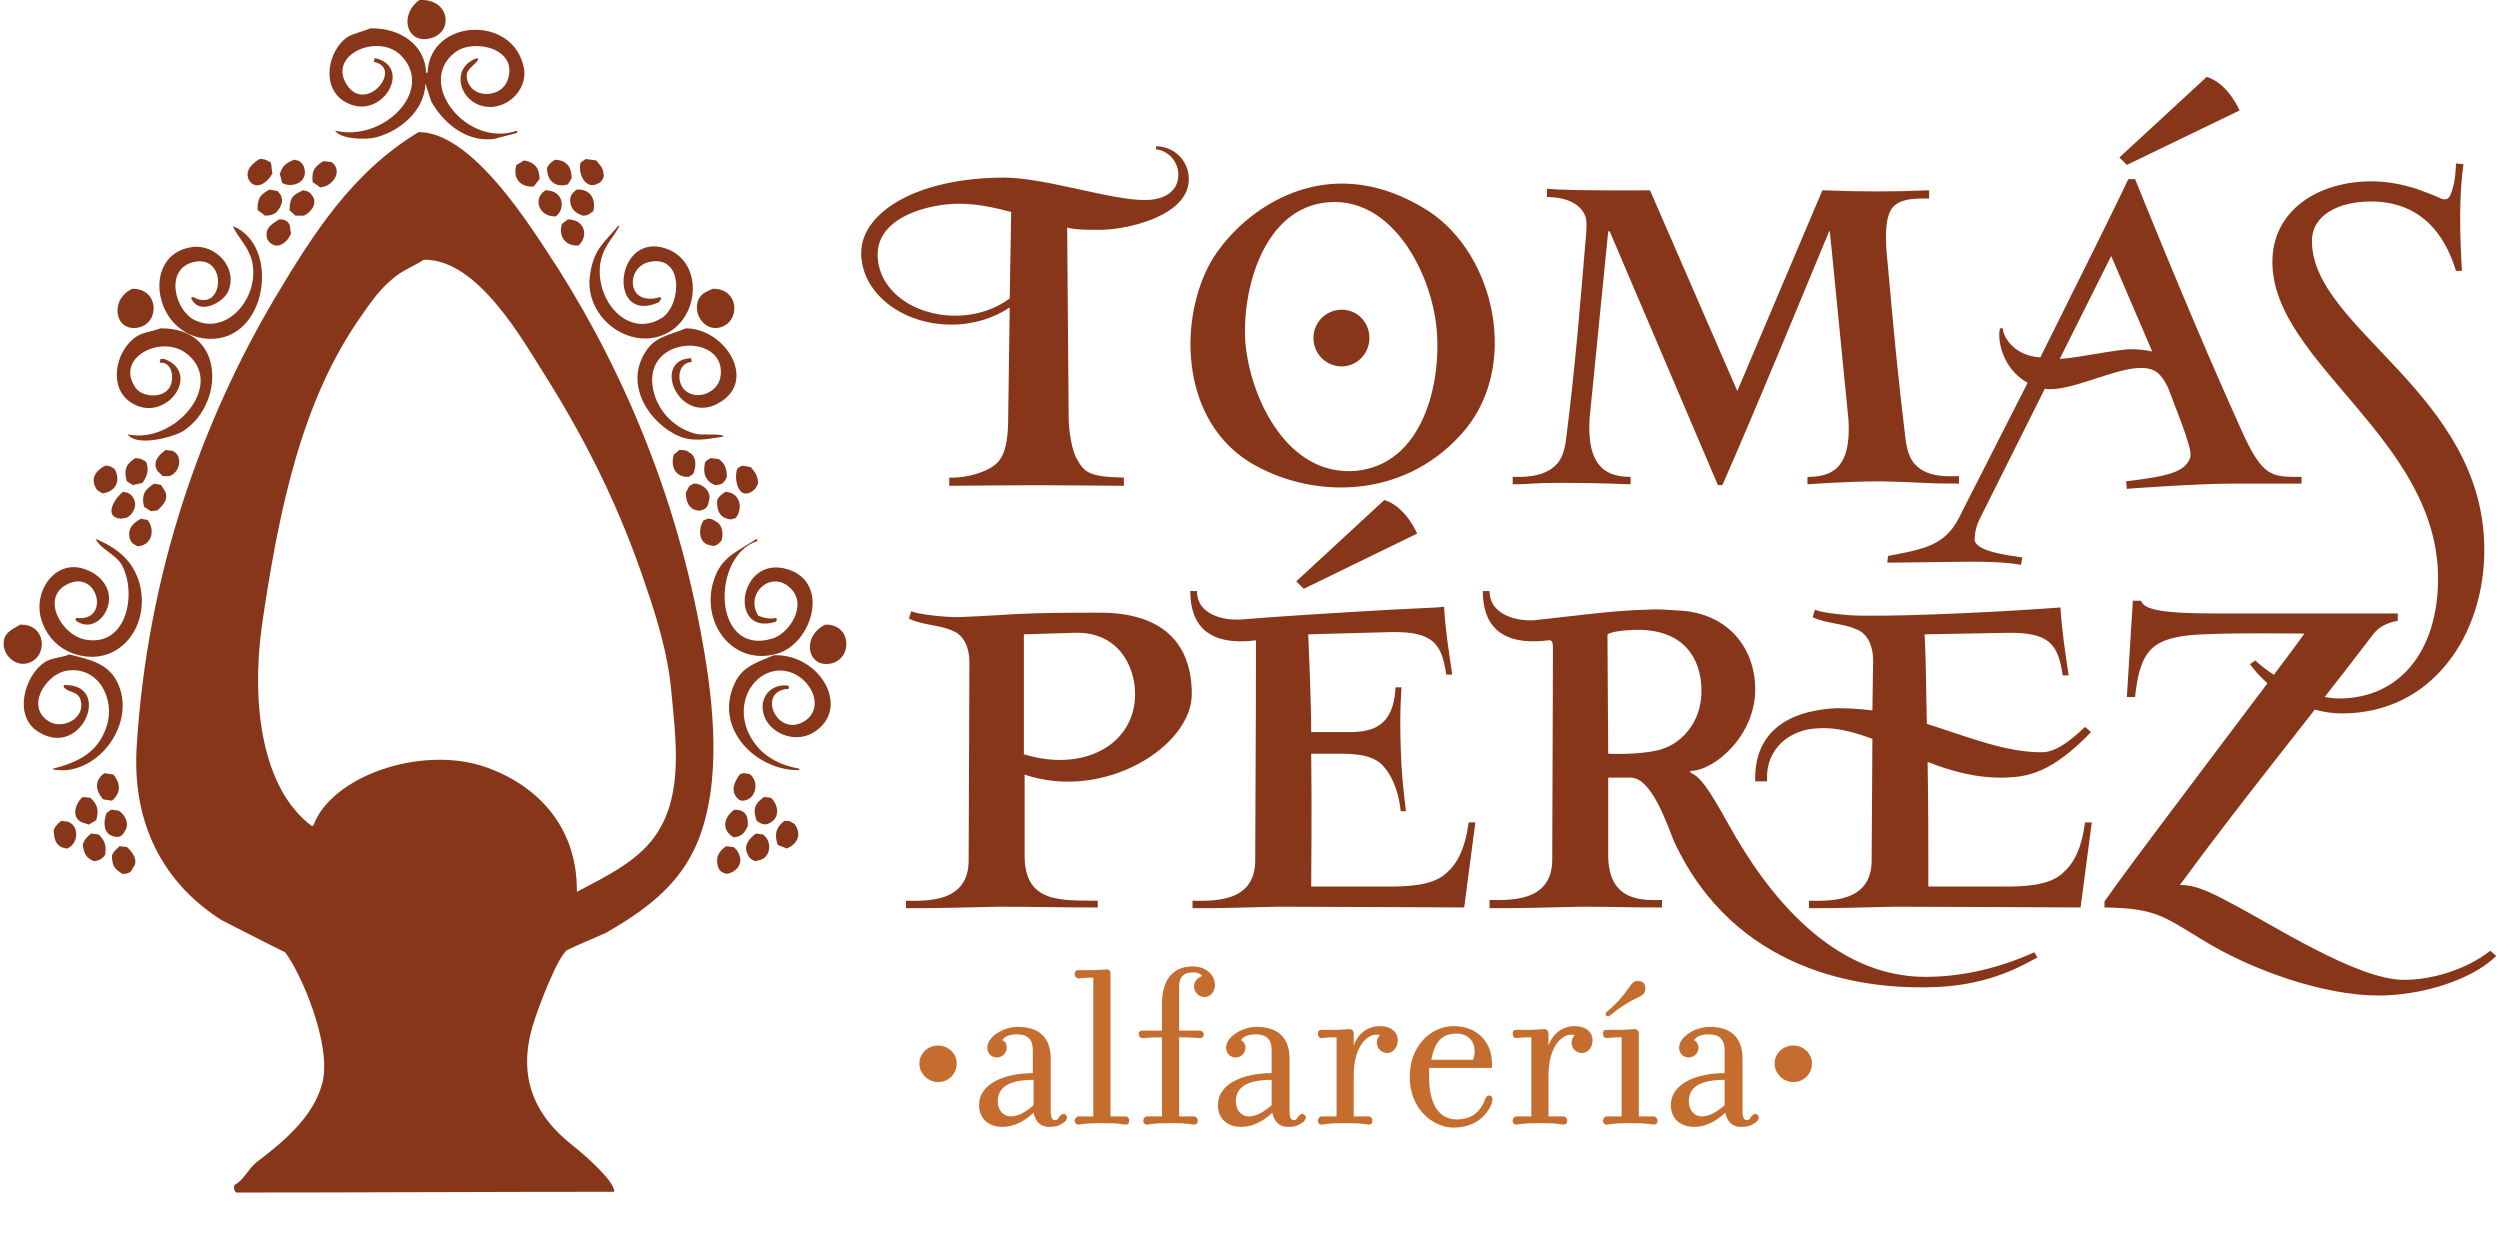<?xml version="1.0" encoding="utf-8"?>
<!-- Generator: Adobe Illustrator 22.1.0, SVG Export Plug-In . SVG Version: 6.00 Build 0)  -->
<svg version="1.1" id="Capa_1" xmlns="http://www.w3.org/2000/svg" xmlns:xlink="http://www.w3.org/1999/xlink" x="0px" y="0px"
	 viewBox="0 0 335 168" style="enable-background:new 0 0 335 168;" xml:space="preserve">
<style type="text/css">
	.st0{fill:#C56D2E;}
	.st1{fill:#873619;}
</style>
<g>
	<g>
		<g>
			<g>
				<path class="st0" d="M128.2,142.5c0,1.4-1.1,2.5-2.5,2.5c-1.3,0-2.5-1.1-2.5-2.5c0-1.3,1.1-2.4,2.5-2.4
					C127.1,140.1,128.2,141.2,128.2,142.5z"/>
				<path class="st0" d="M134.9,140.4c0,0.7-0.6,1.3-1.3,1.3c-0.8,0-1.3-0.6-1.3-1.3c0-1.5,2.2-2.8,4.1-2.8c2.7,0,4.4,1.3,4.4,4.3v7
					c0,0.9,0.2,1.2,0.6,1.2c0.4,0,0.4-0.4,0.8-0.7c0.2-0.2,0.5-0.2,0.7,0.1c0.2,0.2,0,0.6-0.2,0.8c-0.9,0.7-1.5,0.7-2.2,0.7
					c-1.1,0-1.8-0.8-2-1.9c-1.5,1.4-2.9,1.9-4.2,1.9c-1.7,0-3.1-1-3.1-2.9c0-3,3.6-4.3,7.2-4.3v-3.1c0-1.5-0.8-2.1-2.1-2.1
					c-1.2,0-1.8,0.4-2,0.8C134.7,139.5,134.9,139.9,134.9,140.4z M138.5,144.7c-3.5,0-4.8,1.1-4.8,2.9c0,1.2,0.8,2,1.7,2
					c0.7,0,1.6-0.2,3.1-1.5V144.7z"/>
				<path class="st0" d="M150.8,149.6c0.3,0,0.5,0.2,0.5,0.6s-0.2,0.5-0.5,0.5s-0.5-0.2-3.1-0.2h-0.1c-2.6,0-2.8,0.2-3.1,0.2
					c-0.2,0-0.5-0.2-0.5-0.5s0.3-0.6,0.5-0.6c0.3,0,0.5,0,2,0V131c-1.5,0-1.7,0.1-2,0.1c-0.2,0-0.5-0.2-0.5-0.6
					c0-0.4,0.3-0.5,0.5-0.5c0.3,0,0.5,0,2,0c0.5,0,1.5-0.1,1.8-0.1s0.5,0.2,0.5,0.6c0,0.5,0,19.1,0,19.1
					C150.4,149.6,150.5,149.6,150.8,149.6z"/>
				<path class="st0" d="M159.8,129.5c1.9,0,3,1.2,3,2.5c0,0.9-0.6,1.6-1.4,1.6c-0.8,0-1.4-0.7-1.4-1.4c0-0.6,0.4-1.2,1.1-1.4
					c-0.2-0.3-0.6-0.5-1.2-0.5c-1.3,0-1.9,0.6-1.9,2v5.8c1.6,0,2.6,0,2.8,0s0.5,0.2,0.5,0.5c0,0.4-0.3,0.5-0.5,0.5
					c-0.3,0-1.3-0.1-2.8-0.1v10.6c1.5,0,1.7,0,2,0c0.2,0,0.5,0.2,0.5,0.6s-0.3,0.5-0.5,0.5c-0.3,0-0.5-0.2-3.1-0.2h-0.1
					c-2.6,0-2.8,0.2-3.1,0.2s-0.5-0.2-0.5-0.5s0.2-0.6,0.5-0.6s0.5,0,2,0V139c-1.6,0-2.3,0.1-2.6,0.1s-0.5-0.2-0.5-0.5
					c0-0.4,0.2-0.5,0.5-0.5s1,0,2.6,0v-3.5C155.7,130.9,157.5,129.5,159.8,129.5z"/>
				<path class="st0" d="M166.9,140.4c0,0.7-0.6,1.3-1.3,1.3c-0.8,0-1.3-0.6-1.3-1.3c0-1.5,2.2-2.8,4.1-2.8c2.7,0,4.4,1.3,4.4,4.3v7
					c0,0.9,0.2,1.2,0.6,1.2c0.4,0,0.4-0.4,0.8-0.7c0.2-0.2,0.5-0.2,0.7,0.1c0.2,0.2,0,0.6-0.2,0.8c-0.9,0.7-1.5,0.7-2.2,0.7
					c-1.1,0-1.8-0.8-2-1.9c-1.5,1.4-2.9,1.9-4.2,1.9c-1.7,0-3.1-1-3.1-2.9c0-3,3.6-4.3,7.2-4.3v-3.1c0-1.5-0.8-2.1-2.1-2.1
					c-1.2,0-1.8,0.4-2,0.8C166.6,139.5,166.9,139.9,166.9,140.4z M170.4,144.7c-3.5,0-4.8,1.1-4.8,2.9c0,1.2,0.8,2,1.7,2
					c0.7,0,1.6-0.2,3.1-1.5V144.7z"/>
				<path class="st0" d="M184.9,137.5c1.5,0,2.4,0.8,2.4,1.9c0,0.9-0.6,1.7-1.4,1.7c-0.8,0-1.4-0.6-1.4-1.4c0-0.5,0.2-0.7,0.4-1
					c-1.4-0.4-3.5,1.2-3.5,5.4v5.5c1.5,0,1.7,0,2,0c0.2,0,0.5,0.2,0.5,0.6s-0.3,0.5-0.5,0.5c-0.3,0-0.5-0.2-3.1-0.2h-0.1
					c-2.6,0-2.8,0.2-3.1,0.2s-0.5-0.2-0.5-0.5s0.2-0.6,0.5-0.6s0.5,0,2,0V139c-1.6,0-1.7,0.1-2,0.1s-0.5-0.2-0.5-0.6
					c0-0.4,0.2-0.5,0.5-0.5s0.5,0,2,0c0.5,0,1.5-0.1,1.8-0.1c0.2,0,0.5,0.2,0.5,0.6c0,0.1,0,1.6,0,1.6
					C182,138.4,183.4,137.5,184.9,137.5z"/>
				<path class="st0" d="M191.5,144.3c0,3.8,1.4,5.7,3.7,5.7c2,0,3.2-1,3.8-2.7c0.1-0.2,0.2-0.5,0.5-0.5c0.4,0,0.5,0.3,0.5,0.5
					s-0.1,0.4-0.1,0.6c-1.1,2.5-3.3,3.2-5.1,3.2c-2.8,0-5.9-2.5-5.9-6.8c0-4.1,2.8-6.8,5.9-6.8c3.4,0,5.4,2.5,5.1,5.6h-8.4
					C191.5,143.5,191.5,143.9,191.5,144.3z M197.4,142c0.1-0.3,0.2-0.7,0.2-1.1c0-1.6-1.1-2.4-2.4-2.4c-1.5,0-2.9,0.6-3.4,3.5H197.4
					z"/>
				<path class="st0" d="M211,137.5c1.5,0,2.4,0.8,2.4,1.9c0,0.9-0.6,1.7-1.4,1.7c-0.8,0-1.4-0.6-1.4-1.4c0-0.5,0.2-0.7,0.4-1
					c-1.4-0.4-3.5,1.2-3.5,5.4v5.5c1.5,0,1.7,0,2,0c0.2,0,0.5,0.2,0.5,0.6s-0.3,0.5-0.5,0.5c-0.3,0-0.5-0.2-3.1-0.2h-0.1
					c-2.6,0-2.8,0.2-3.1,0.2s-0.5-0.2-0.5-0.5s0.2-0.6,0.5-0.6s0.5,0,2,0V139c-1.6,0-1.7,0.1-2,0.1s-0.5-0.2-0.5-0.6
					c0-0.4,0.2-0.5,0.5-0.5s0.5,0,2,0c0.5,0,1.5-0.1,1.8-0.1c0.2,0,0.5,0.2,0.5,0.6c0,0.1,0,1.6,0,1.6
					C208.1,138.4,209.5,137.5,211,137.5z"/>
				<path class="st0" d="M221.6,149.6c0.2,0,0.5,0.2,0.5,0.6s-0.3,0.5-0.5,0.5c-0.3,0-0.5-0.2-3.1-0.2h-0.1c-2.6,0-2.8,0.2-3.1,0.2
					s-0.5-0.2-0.5-0.5s0.2-0.6,0.5-0.6s0.5,0,2,0V139c-1.6,0-1.7,0.1-2,0.1s-0.5-0.2-0.5-0.6c0-0.4,0.2-0.5,0.5-0.5s0.5,0,2,0
					c0.5,0,1.5-0.1,1.8-0.1c0.2,0,0.5,0.2,0.5,0.6c0,0.5,0,11.1,0,11.1C221.1,149.6,221.3,149.6,221.6,149.6z M220.1,133.3
					c-0.5,0.4-2,0.8-4.4,2.8c-0.3,0.3-0.8-0.2-0.4-0.5c2.4-2,3-3.5,3.5-3.9c0.4-0.4,1.2-0.3,1.5,0.1
					C220.6,132.3,220.5,133,220.1,133.3z"/>
				<path class="st0" d="M227.6,140.4c0,0.7-0.6,1.3-1.3,1.3c-0.8,0-1.3-0.6-1.3-1.3c0-1.5,2.2-2.8,4.1-2.8c2.7,0,4.4,1.3,4.4,4.3v7
					c0,0.9,0.2,1.2,0.6,1.2c0.4,0,0.4-0.4,0.8-0.7c0.2-0.2,0.5-0.2,0.7,0.1c0.2,0.2,0,0.6-0.2,0.8c-0.9,0.7-1.5,0.7-2.2,0.7
					c-1.1,0-1.8-0.8-2-1.9c-1.5,1.4-2.9,1.9-4.2,1.9c-1.7,0-3.1-1-3.1-2.9c0-3,3.6-4.3,7.2-4.3v-3.1c0-1.5-0.8-2.1-2.1-2.1
					c-1.2,0-1.8,0.4-2,0.8C227.3,139.5,227.6,139.9,227.6,140.4z M231.1,144.7c-3.5,0-4.8,1.1-4.8,2.9c0,1.2,0.8,2,1.7,2
					c0.7,0,1.6-0.2,3.1-1.5V144.7z"/>
				<path class="st0" d="M242.8,142.5c0,1.4-1.1,2.5-2.5,2.5c-1.3,0-2.5-1.1-2.5-2.5c0-1.3,1.1-2.4,2.5-2.4S242.8,141.2,242.8,142.5
					z"/>
			</g>
		</g>
		<path class="st1" d="M135.3,41.2c-2.1,1.4-4.8,2.3-7.8,2.3c-6.7,0-12.1-4.3-12.1-9.6c0-5.4,7.4-10.1,19.2-10.1
			c5.4,0,14.5,3.1,18.9,3c2.3,0,4.4-1,4.4-3.4c0-1.7-1.3-3.2-3-3.4v-0.4c2.4,0,4.4,1.9,4.4,4.4c0,5-8.4,6.8-11.9,6.8
			c-1.8,0-3.2,0-4.4-0.3l0.2,25.5c0,1.5,0.4,4.4,1.1,5.5c1,1.8,1.6,2.4,6.3,2.5v1.1c-11.2-0.1-12.3-0.1-23.4,0V64
			c2.4,0.1,6-0.9,6.9-2.6c0.8-1.2,1-3.3,1-5.6L135.3,41.2z M135.5,28.4c-2.3-0.6-4.6-1.1-7-1.1c-4.1,0-10.9,1.8-10.9,6.8
			c0,4.7,4.7,8.2,10.4,8.2c2.9,0,5.4-0.9,7.3-2.3L135.5,28.4z M195.7,58.3c-7.9,8.7-20.1,8.6-28.3,3.6c-10.2-6.4-9.4-21.8-3.8-28.8
			c4.5-5.9,15-12.9,27.7-4.9C200.5,34.1,203.8,49.6,195.7,58.3z M181.6,63.1c9.1-0.8,11.6-11.8,10.9-19.1
			c-0.7-7.4-5.9-17.6-14.5-16.9c-8.7,0.7-11.7,11.8-11.1,19.1C167.7,53.8,172.7,63.8,181.6,63.1z M179.8,41.5c2.1,0,3.7,1.7,3.7,3.8
			s-1.7,3.8-3.7,3.8c-2.1,0-3.8-1.7-3.8-3.8S177.7,41.5,179.8,41.5z M255.3,58.5c0.2,1.8,0.6,3.1,1.5,3.9c1.7,1.7,4.7,1.4,5.7,1.4v1
			c-5.5,0-5-0.2-10.4-0.3c-4.8,0-9.9,0.4-9.9,0.4v-1c3,0,5.9-0.9,5.5-7.6L245.2,31h-0.1c-9.3,22.5-11.8,28.3-14.3,34h-0.6l-14.5-34
			h-0.2L213,56.1c-0.4,6.7,2.5,7.8,5.5,7.8v1c0,0-4.4-0.2-9.2-0.2c-4.2,0-4.1,0.2-6.6,0.2v-1c1,0,3.9,0.2,5.7-1.5
			c0.9-0.8,1.3-2.1,1.5-3.9c1.2-9.6,1.8-17.1,2.6-26.7c0.1-1.1,0.2-2.2-0.1-2.9c-0.8-2-3.3-2.5-5.1-2.5v-1.1
			c3.1,0.3,13.8,0.2,13.8,0.2l11.7,26.9l11.4-26.9c5.1,0.2,9.6,0.2,14.3,0v1.1c-1.9,0-4.5-0.1-5.3,1.9c-0.8,1.9-0.4,5.3-0.2,7.4
			C253.7,43.7,254.3,50.3,255.3,58.5z M286.9,49.3c-3.6,0-9.6,3.3-12.9,2.8l-8.8,17.6c-0.5,1.1-0.6,2-0.6,2.6
			c0.1,1.6,4.4,2.1,6.4,2.4l-0.2,1c-2.9-0.6-8.3-0.4-9.7-0.4l-8.2,0.1l0.1-0.9c3.6-0.7,6.3-1.1,8.2-3.2c0.6-0.6,1.3-1.8,1.8-2.9
			l8.7-17.1c-3.4-1.9-4.1-5.8-3.7-7.3h0.4c-0.1,0.6,1,3.6,5,3.9c4.3-8.6,10.6-21.3,11.8-23.9c0.3,0,0.9,0,0.9,0
			c6.2,15.3,10.4,25.1,14.1,33.3c3,6.8,4.2,6.6,8.2,6.6c0,0.2,0,0.9,0,0.9s0.9,0-9,0c-5.1,0-14.4,0.7-14.4,0.7l-0.1-1
			c5.6-0.7,7.9-1.2,8.6-3.2c0.3-1-1.1-4.4-3-9.4C289.6,50.1,288.8,49.3,286.9,49.3z M282.9,34.3L276,48.1c2.2-0.1,7.7-1.3,9.5-1.3
			c1,0,2,0.1,2.9,0.3L282.9,34.3z M285,22.1l-1-1l11.7-10.8c2.9,0.9,4.4,4.5,4.4,4.5L285,22.1z M302.2,88.5
			c2.8,2.6,7.8,5.1,11.2,5.1c8.2,0,13.3-6.4,13.3-16.1c0-18.7-22.2-28.9-22.2-42.4c0-6.9,6.1-10.8,13.3-10.8c2.1,0,4.1,0.4,6,1
			c1.1,0.4,2.2,0.8,3.3,1.3c0.7,0.3,1.1,0,1.3-0.6c0.7-1.6,0.7-4.1,0.7-4.1l1,0.1c-0.6,4.3-0.5,9.3-0.2,14.3h-0.8
			c-1.5-5-4.8-9.3-11.4-9.3c-4.3,0-7.9,1.8-7.9,5.3c0,11.8,23.1,20.4,23.1,41.4c0,11.3-6.9,21.9-19.1,21.9c-5.3,0-10-3.4-12.3-6.6
			L302.2,88.5z M159.7,93c0,7-11.7,14.4-22.4,10.8v10.7c-0.1,6.7,5.1,6.1,9.8,6.2v0.9c-5.7,0-8.4-0.1-13.3-0.1
			c-5.4,0.1-6.9,0.2-12.4,0.2v-1c2.5,0,8.4,0.4,8.4-5.4l0.1-26.5c0-2.7-1.2-3.9-2.3-4.3c-1.8-0.8-3.9-0.7-5.8-1.6l0.3-1
			c0.8,0.4,4.3,0.8,6.3,0.8c0,0,4.6-0.2,7.4-0.4c3.9-0.2,7.6-0.2,11.3-0.2C156.3,82,159.7,86.7,159.7,93z M137.3,101.1
			c7.9,2.4,14.8-1.3,14.8-8.1c0-3.9-2.4-8.4-8.1-8.2l-6.8,0.2v16.1H137.3z M181.2,82c3.2-0.2,6.9-0.4,11.3-0.6l1-0.1
			c0.2,3.2,0.6,5.7,1.1,9.1h-0.8c-0.6-4.1-1.7-5.8-7.4-5.7L175.3,85c0,0,0.4,8.7,0.4,13.1h5.7c1.7-0.1,3-0.4,4-1.4
			c1.2-1.2,1.5-2.9,1.6-4.6h0.8c-0.2,3.2-0.2,5-0.1,8.2c0.1,3.3,0.3,5.1,0.7,8.4h-0.7c-0.2-1.9-0.8-4.3-2.3-6
			c-1.3-1.6-4.1-1.7-5.6-1.7h-4.1c0.1,6.1,0,17.8,0,17.8h10.2c2.7,0,6.1-0.1,7.9-1.8c1.4-1.2,2.5-3.1,3-6.8h0.9l-1.5,11.4
			c0,0-20.1-0.1-24.9-0.1c-5.4,0.1-6,0.2-11.5,0.2v-1c2.5,0,8.4,0.4,8.4-5.4c0.1-22.1,0.1-25,0.1-27.1c0-0.6,0-1.4,0-2.4
			c-4.7,0.6-8.8-0.6-8.8-6.6h0.9c0,3.3,3.8,4,6.1,3.8C171.4,82.6,176.3,82.3,181.2,82z M174.7,78.9l-1-1L185.5,67
			c2.9,0.9,4.4,4.5,4.4,4.5L174.7,78.9z M215.5,104v10.4c-0.1,6.7,5,6.2,7.2,6.2v1c-5.7,0-5.8-0.1-10.7-0.1
			c-5.4,0.1-6.9,0.2-12.4,0.2v-1.1c2.5,0,8.4,0.4,8.4-5.4l0.1-28.4c0-0.6-0.1-1.1-0.6-1c-4.7,0.6-8.8-0.6-8.8-6.6h0.9
			c0,3.3,3.9,4.1,6.1,3.9c5.6-0.6,10.5-1.3,14.9-1.4c1.4-0.1,2.8,0,4.1,0.1c6.7,0.2,10.5,4.9,10.5,10.6c0,6.2-5.5,10.9-8.7,10.9v0.2
			c1.4,0.7,2.3,1.9,5.2,7.1c5.1,9.2,13.8,20.3,26.3,20.3c5.2,0,10.2-1.3,14.6-3.3l0.4,0.7c-2.4,1.3-7,4-15.1,4
			c-8.3,0.1-25.4-1.9-33.6-19.6c-0.8-1.9-2.9-8.5-5.8-8.5h-3V104z M215.5,101c0,0,4,0.2,6.8-0.5s5.7-3.5,5.7-7.9s-2.4-8.2-8.5-8.2
			c-1.9,0-4.1,0.3-4.1,0.7L215.5,101z M235.2,104.7c-0.2-6.6,4.4-9.5,10.9-9.8c1.6,0,3.3,0.1,4.8,0.3l0.1-6.6c0-2.7-1.2-3.9-2.3-4.3
			c-1.8-0.8-3.9-0.7-5.8-1.6l0.3-1c0.8,0.4,4.3,0.8,6.3,0.8c6.8,0.1,20.1-0.6,26.6-1.1c0.2,3.2,0.6,5.7,1.1,9.1h-0.8
			c-0.6-4.1-1.7-5.8-7.4-5.7L257.9,85c0.2,3.8,0.2,8.1,0.3,12c5.4,1.7,10.7,3.9,15.6,3.8c1.9-0.1,3.9-1.8,5.6-3.4l0.8,0.7
			c-5.2,5.4-8.4,6-11.5,6.1c-3.9,0.1-7.3-0.9-10.4-2.1c0.1,5.7,0.1,10.9,0.1,16.7h10.1c2.7,0,6.1-0.1,7.9-1.8c1.4-1.2,2.5-3.1,3-6.8
			h0.9l-1.5,11.4c0,0-20.1-0.1-24.9-0.1c-5.4,0.1-6,0.2-11.5,0.2v-1c2.5,0,8.4,0.4,8.4-5.4l0.1-16.3c-2.2-0.8-4.8-1.6-7.3-1.4
			c-3.7,0.1-7.1,2.7-6.8,7.1L235.2,104.7z M298.9,121c5.3,2.7,16.9,10.3,23.2,10.3c3.9,0,8.4-1.4,11.6-3.9l0.8,0.7
			c-3.5,3.4-10.3,5.3-15.8,5.3c-7.3,0-17.1-3.4-23.8-7.6c-5.1-3.1-6.2-4.1-12.9-4.2v-0.8l1.5-2.1c4.9-6.8,23.5-31.2,25.3-33.8
			c-2.2,0-13.9-0.2-16.7,0.4c-3.8,0.7-5.4,2.2-6,8.1H285l0.8-12.9h1.1c0.4,1.2,2.8,1.7,9.8,1.7c10.4,0,24.6,0,24.6,0v1
			c0,0-2.1,0.2-3.3,1.8c-7.9,10.4-18.1,22.9-25.9,33.6C294.2,118.5,296.7,119.8,298.9,121z"/>
	</g>
	<g>
		<path class="st1" d="M93.8,84.2c-3.6-19.3-11.3-36.7-20.7-50.8c-3.1-4.7-10.3-15.7-17-15.7C47.3,23,42.1,31.1,36.8,40
			c-9.7,16.4-17.1,36.8-18.5,60.3c-0.6,11.3,4.6,18.7,11.4,23c2.8,1.4,5.6,2.9,8.5,4.3c2.1,2.7,6.3,12.4,5,17.5
			c-1.2,4.7-5.5,8.1-8.9,10.7c-1,0.8-1.7,2.4-2.9,3c-0.1,0.4,0,0.7,0.2,1c16.8,0,33.7-0.1,50.5-0.1c0.1,0,0.1,0,0.2,0
			c0.1-1.5-4.5-5.4-5.8-6.4c-4.5-3.6-7.3-8.6-5.1-15.9c0.6-2.1,3.3-9.2,4.6-10.1c1.7-0.8,3.4-1.5,5.2-2.3
			c5.7-3.3,10.6-6.9,12.8-13.6C96.8,103.1,95.4,92.5,93.8,84.2z M88.2,111.4c-2.3,3.8-6.9,6-10.9,8.1c0.1-9.2-5.9-14.7-12.8-16.9
			c-8.5-2.6-20.1,1.5-22.5,8c-0.1,0-0.1,0.1-0.2,0.1c-6.6-4.9-8.2-16.1-6.7-26.9c2.3-15.8,5.4-30.2,13.2-41.3
			c1.3-1.9,2.7-3.9,4.5-5.3c1.2-1,2.6-1.5,4-2.4C64,34.7,70,45.5,73.1,50.4c5.4,8.6,10,17.7,13.5,28.3c1.4,4,2.9,9.1,3.3,13.4
			C90.6,99.2,91.5,106.1,88.2,111.4z"/>
		<path class="st1" d="M56.2,0c3.9-0.2,4.6,3.9,1.9,5C54.6,6.3,53.3,2.1,56.2,0z M49.6,3.8c4-0.1,7.4,2.2,7.5,6
			c0.1,0,0.1-0.1,0.2-0.1c0.3-7.2,11.5-7.8,12.9-0.6c0.6,3.1-2.7,6.1-5.9,5c-2.9-1-3.8-5.1-0.4-6.3c0.1,0,0.1,0.1,0.2,0.1
			c-0.4,1-2.1,1.3-1.4,3.1c0.9,2.3,4.5,2,5.3-0.2c1.6-4.3-4.5-5.7-7-3.8c-5.4,4.1,1.6,12.9,8.3,10.5c0,0.1,0,0.2,0,0.3
			c-1,0.3-2,0.5-3,0.8c-4.1,0.6-7.2-2.6-8.5-5c-0.3-0.8-0.5-1.6-0.8-2.4c-0.1,3.7-3.5,6.4-6.6,7.2c-1.5,0.4-4.9,0.2-5.5-0.9
			c6.4,1.6,13.5-5.4,8.8-10.1c-3-3-9.9-0.1-7.2,4c2.6,3.9,7.6-2.3,3.6-3.1c0-0.2,0.1-0.3,0.1-0.5h0.1C55.5,9,51,16.7,46,13.5
			c-3-2-2-6.7,0.5-8.5C47.5,4.4,48.5,4.3,49.6,3.8z M34.8,21.3c0.8,0,1,0.2,1.5,0.5c0.1,0.5,0.1,0.9,0.2,1.4c-0.4,1-2.1,2.5-3.1,1
			C32.6,22.8,34.1,21.7,34.8,21.3z M78.5,21.3c0.5,0.1,0.9,0.1,1.4,0.2c0.5,0.7,1,0.9,1,2.2c-0.2,0.4-0.3,0.7-0.8,0.9
			c-1.6,0.9-2.7-1.3-2.3-2.8C78,21.6,78.3,21.5,78.5,21.3z M39.4,21.4c0.7,0.1,1,0.3,1.3,0.9c0.8,2.1-1.6,3-2.9,2.2
			c-0.1-0.4-0.2-0.8-0.3-1.2C37.9,22.1,38.3,21.9,39.4,21.4z M74.4,21.4c1.5,0.1,2.2,0.9,2.2,2.5c-0.2,0.3-0.3,0.5-0.5,0.8
			c-1.6,0.5-2.8-0.4-2.8-2.2C73.6,21.9,73.9,21.7,74.4,21.4z M70.2,21.5c1.3,0.2,2.1,0.9,2.1,2.5c-0.3,0.3-0.5,0.7-0.8,1
			c-1.9,0.1-2.8-1.2-2.3-2.9C69.6,21.9,69.9,21.7,70.2,21.5z M43.3,21.6c0.4,0,0.7,0.1,1.1,0.1c1.6,1.1,0.3,3.3-1.5,3.4
			c-0.3-0.2-0.7-0.5-1-0.7C41.7,22.7,42.3,22.3,43.3,21.6z M36.1,25.4c0.4,0.1,0.7,0.1,1.1,0.2c0.4,0.5,0.6,0.6,0.6,1.5
			c-0.4,1.1-0.8,1.8-2.3,1.8c-0.3-0.3-0.7-0.5-1-0.8C34.5,26.3,35.1,26,36.1,25.4z M77.3,25.4c1.8-0.1,2.6,1.3,2.2,2.9
			c-0.5,0.3-0.6,0.6-1.4,0.6c-0.8-0.3-1.3-0.6-1.6-1.4C76.2,26.4,76.6,25.9,77.3,25.4z M40.6,25.5c0.7,0.1,1,0.3,1.3,0.8
			c0.7,1.1-0.4,2.3-1.2,2.6c-0.4,0-0.7,0-1.1,0c-0.3-0.2-0.5-0.5-0.8-0.7C38.8,26.3,39.4,26.1,40.6,25.5z M73.1,25.5
			c2.3,0,2.8,2.3,1.4,3.5C72.1,29.1,71.4,26.5,73.1,25.5z M37.4,29.4c0.8,0,1.1,0.2,1.4,0.7c0.1,0.4,0.1,0.8,0.2,1.2
			c-0.3,0.6-0.6,1.1-1.2,1.4c-0.3,0.2-0.8,0.3-1.2,0.1S36,32.4,35.8,32C35.4,30.5,36.5,30,37.4,29.4z M76.1,29.4
			c2.3,0,2.8,2.3,1.4,3.5c-1.8,0.1-2.7-1.3-2.2-2.9C75.6,29.8,75.8,29.6,76.1,29.4z M31.2,30.3c6.4,2.5,4.7,15.5-3.3,15.1
			C20.5,45,18.8,34,25.8,33.1c3-0.4,6.1,2.7,4.8,5.9c-0.6,1.5-4,3.4-5,0.9c0.1,0,0.2-0.1,0.3-0.1c4.1,2.3,4.7-5.7,0.1-4.7
			c-4,0.9-2.6,6.5,0.1,7.8c4.3,2.1,8.7-3,7.7-7.8C33.3,33,31.9,31.9,31.2,30.3z M82.8,30.3c0.1,0,0.1,0,0.2,0
			c-0.9,1.7-2.3,2.8-2.6,5.3c-0.5,4.8,3.8,9.8,8.3,7c2.6-1.7,3-8.5-1.7-7.5c-3.2,0.7-3.1,6.1,1.5,4.7c0,0.1,0.1,0.1,0.1,0.2
			c-0.1,0.2-0.2,0.3-0.3,0.5c-6.7,3-6-8.6,0.2-7.4c5.6,1.2,5.5,8.7,1.3,11.3c-5,3.1-11.8-1.8-10.7-7.8
			C79.6,33.3,81.1,32.4,82.8,30.3z M17.7,38.7c3.6-0.1,3.8,4.6,0.8,5.2C15.4,44.5,14.6,40.2,17.7,38.7z M95.5,38.7
			c3.6-0.1,3.8,4.5,0.9,5.2c-2.3,0.5-3.8-2.4-2.6-4.1C94.2,39.2,94.9,39,95.5,38.7z M21.5,44c9-0.1,8.5,10.6,2.8,13.9
			c-1.3,0.7-6,2-7.2,0.3c6.3,1.4,13.3-6.8,7.8-10.9c-3.4-2.5-9.6,0.7-6.7,4.7c0.9,1.2,3.4,1.4,4.4,0.1c0.9-1.2,0.5-3.7-1.2-3.5
			c0-0.2,0.1-0.3,0.1-0.5c0.2,0,0.3,0,0.5,0c5.2,1.9,0.1,8.9-4.5,5.8c-3-2-2-6.7,0.5-8.6C19,44.5,20.2,44.5,21.5,44z M91.9,44
			c5.1,0,9.4,6.6,4.9,9.7c-5.6,3.9-9.7-5.5-4.2-5.7c0,0.2,0.1,0.3,0.1,0.5c-2,0.1-2.1,2.9-0.8,3.9c1.7,1.3,4.2,0.1,4.6-1.7
			c1.3-6.1-10.4-6-9,1.4c0.6,3,2.8,5.2,5.6,6c0.9,0.3,3.6-0.1,3.9,0.4c-1.6,0.2-3.4,0.7-5.3,0.2c-3.8-1.1-8.3-6.5-5.3-11.4
			C87.7,45.1,89.5,45,91.9,44z M22.2,60.3c0.3,0,0.6,0.1,0.9,0.1c0.4,0.2,0.6,0.4,0.8,0.8c0.4,1.2-0.3,2.3-1.2,2.6
			c-0.3,0-0.6,0-0.9,0c-0.2-0.2-0.5-0.5-0.7-0.7C20.3,61.8,21.5,60.8,22.2,60.3z M91,60.3c0.6,0,1,0,1.3,0.3c1.1,0.5,1,1.9,0.6,2.9
			c-0.2,0.1-0.4,0.3-0.6,0.4c-1.8,0.1-2.5-1.4-2-3C90.6,60.7,90.8,60.5,91,60.3z M18.1,61.4c0.8,0,1,0.2,1.5,0.5
			c0.4,1.2,0.1,1.9-0.5,2.8c-0.4,0.1-0.9,0.2-1.3,0.3c-0.3-0.2-0.5-0.3-0.8-0.5C16.5,62.9,17,62.1,18.1,61.4z M95.2,61.4
			c0.4,0,0.7,0.1,1.1,0.1c0.7,0.5,1.1,1.1,1.1,2.4c-0.3,0.7-0.6,1.1-1.6,1.1c-1.2-0.5-1.7-1.5-1.3-3.1C94.7,61.7,95,61.5,95.2,61.4z
			 M14.1,62.4c0.7,0,0.9,0.2,1.3,0.5c0.1,0.2,0.1,0.3,0.2,0.5c0.5,1.5-0.5,2.6-1.9,2.7c-0.4-0.3-0.7-0.3-0.9-0.8
			C12,63.8,13.3,62.8,14.1,62.4z M99.5,62.4c0.4,0.1,0.7,0.1,1.1,0.2c0.5,0.6,0.9,1,1,2.1c-0.2,0.6-0.4,0.9-0.9,1.2
			c-1.8,1.1-2.4-1.8-1.9-3.1C99,62.6,99.2,62.5,99.5,62.4z M20.7,64.8c0.3,0.1,0.6,0.1,0.9,0.2c0.2,0.3,0.3,0.5,0.5,0.8
			c0.6,1.2-0.5,2.1-1,2.6c-0.3,0-0.6,0.1-0.9,0.1c-0.3-0.2-0.6-0.4-0.9-0.6C18.9,66.2,19.5,65.5,20.7,64.8z M93,64.8
			c1.2,0,2.4,1.1,2,2.3c-0.1,0.7-0.3,1-0.8,1.2c-0.3,0.1-0.4,0.2-0.7,0.1c-1.1-0.1-1.6-1.1-1.6-2.4c0.2-0.3,0.3-0.6,0.5-0.9
			C92.6,65,92.8,64.9,93,64.8z M16.5,65.9c0.7,0.1,1.1,0.3,1.4,0.9c0.6,1-0.2,2.3-1,2.6c-0.3,0-0.5,0.1-0.8,0.1
			C13.7,69.2,15.6,66.5,16.5,65.9z M97.2,65.9c2,0.1,2.4,2.2,1.4,3.5c-0.2,0.1-0.4,0.1-0.6,0.2c-1.4-0.1-2-1-1.9-2.6
			C96.4,66.4,96.7,66.3,97.2,65.9z M18.9,69.5c0.3,0.1,0.6,0.1,0.9,0.2c1,1.3,0.6,3.4-1.4,3.5c-0.5-0.3-0.8-0.4-1-1
			C17,70.7,18,70,18.9,69.5z M94.8,69.5c0.5,0,0.7,0.1,1,0.3c0.9,0.4,1.2,1.4,0.9,2.6c-0.3,0.4-0.8,0.9-1.4,0.7
			c-1.7-0.2-1.8-2.2-1-3.4C94.5,69.7,94.6,69.6,94.8,69.5z M12.8,72.2c2.8,1.2,5,2.8,5.9,6c1.5,5.7-2.7,11.2-8.5,9.5
			c-2.3-0.7-4-2.4-4.7-4.8c-1-3.5,1.6-7.6,5.3-6.8c1.7,0.4,3.2,1.5,3.7,3.2c0.7,2.7-2,5.7-4.4,3.8c0-0.1,0.1-0.2,0.1-0.3
			c4.6,0.6,3-6.4-1-4.6c-3.9,1.7-1,6.9,2.2,7.5c5.8,1.1,7-6.6,4.8-10.2C15.3,74.2,13.4,73.5,12.8,72.2z M101.4,72.2
			c0,0.1,0.1,0.2,0.1,0.3c-6.2,1.9-6.1,15.4,1.9,13.1c2.3-0.6,5-4.6,2.4-6.9s-6,0.9-4.2,3.8c0.8,0.3,1.4,0.5,2.4,0.3
			c0,0.1,0.1,0.1,0.1,0.2s-0.1,0.2-0.1,0.3c-6.5,2.1-5.1-9.1,1.6-7c5.7,1.8,3.2,10-1.5,11.3c-5.9,1.7-10.2-4.1-8.5-9.7
			C96.6,74.6,98.7,74,101.4,72.2z M2.7,83.7c3.6-0.1,3.8,4.5,0.9,5.2c-1.7,0.4-3.6-1.4-3-3.4C0.9,84.6,1.9,84.2,2.7,83.7z
			 M110.6,83.7c3.5-0.1,3.7,4.5,0.8,5.2C108.2,89.6,107.3,85.3,110.6,83.7z M9.3,87.7c2.8,0.7,5.4,1.2,6.6,4.1
			c2.3,5.6-3.2,12.4-8.8,11.3V103c3.6-0.9,6.1-2.3,7.2-5.7c1.2-3.7-1.2-8.2-5.5-7.4c-2.8,0.6-5.4,4.9-2.2,6.8
			c1.9,1.1,4.9-0.5,4.2-2.9c-0.4-1.3-1.7-0.9-2.3-1.8c0-0.1,0.1-0.1,0.1-0.2c6.5-0.2,2.4,9.9-3.4,6.3c-3.5-2.1-1.9-7.5,0.7-9.3
			C6.9,88.1,8,88.2,9.3,87.7z M103.7,87.8c6.2-0.2,10.4,7.1,5.4,10.3c-2.7,1.7-6.2,0-6.8-2.5c-0.6-2.4,1.3-4.1,3.4-3.7
			c0,0.1,0,0.3,0,0.4c-4.5,0.2-1.5,6.9,2.3,4.2c3.1-2.3-0.5-7.6-4.6-6.5c-2.9,0.8-4.7,4.4-3.2,8c1.2,2.7,3.5,4.4,6.9,5
			c0,0.1,0,0.1,0,0.2c-5.7,0.1-11.3-5.4-8.8-11.3C99.3,89.4,101.1,88.9,103.7,87.8z M14,103.6c0.4,0.1,0.8,0.1,1.2,0.2
			c1,1.2,1,2.5-0.2,3.5c-0.4-0.1-0.8-0.1-1.2-0.2C12.8,105.9,12.6,104.6,14,103.6z M99.6,103.6c0.3,0,0.5,0.1,0.8,0.1
			c1.4,0.9,1,3.6-1,3.6c-0.1,0-0.2-0.1-0.3-0.1c-1.4-1-0.7-2.5,0.1-3.5C99.3,103.7,99.4,103.7,99.6,103.6z M11.1,106.8
			c0.3,0,0.7,0.1,1,0.1c0.9,0.8,1.2,1.6,0.8,3c-0.3,0.2-0.7,0.4-1,0.6c-0.3-0.1-0.6-0.2-0.9-0.3C9.4,109.5,10.2,107.5,11.1,106.8z
			 M102.4,106.8c0.3,0,0.6,0.1,0.9,0.1c1,0.9,1.3,2.7-0.2,3.4c-0.7,0.4-1.2,0-1.7-0.3C100.8,108.4,101.2,107.6,102.4,106.8z
			 M14.9,108.5c0.3,0,0.6,0.1,0.9,0.1c0.8,0.3,1.7,1.8,0.9,2.8c-0.2,0.5-0.7,0.9-1.3,0.7c-1.6-0.2-1.6-2-1.1-3.2
			C14.5,108.8,14.7,108.6,14.9,108.5z M98.4,108.5c1.4,0,1.9,0.7,1.8,2.2c-0.4,0.8-0.7,1.4-1.9,1.5C96.6,111.2,97,109.5,98.4,108.5z
			 M8.2,110c0.3,0,0.6,0.1,0.9,0.1c1.6,0.6,1.4,3-0.1,3.6c-1.3-0.1-1.8-1-1.8-2.5C7.5,110.6,7.7,110.4,8.2,110z M105.1,110
			c0.5,0,0.8,0,1,0.2c0.4,0.2,0.5,0.3,0.7,0.8c0.6,1.4-0.5,2.4-1.4,2.7c-0.4-0.2-0.8-0.3-1.2-0.5C103.7,111.6,104.1,110.8,105.1,110
			z M12.2,111.7c0.3,0,0.7,0.1,1,0.1c0.7,0.7,1.1,1.3,0.9,2.7c-0.3,0.5-0.7,0.8-1.5,0.9c-1-0.4-1.4-1-1.5-2.3
			C11.4,112.4,11.6,112.2,12.2,111.7z M101.3,111.7c0.3,0,0.6,0.1,0.9,0.1c1.2,0.8,1.2,2.8-0.2,3.4c-0.3,0.1-0.5,0.1-0.8,0.2
			c-0.5-0.2-0.8-0.4-1-0.9C99.5,113.2,100.6,112.2,101.3,111.7z M16,113.4c0.3,0,0.7,0.1,1,0.1c0.6,0.5,1.7,1.8,0.8,2.8
			c-0.2,0.6-0.6,0.8-1.4,0.8c-0.9-0.6-1.4-0.9-1.4-2.5C15.3,114,15.6,113.8,16,113.4z M97.3,113.4c0.3,0,0.7,0.1,1,0.1
			c0.3,0.3,0.5,0.4,0.7,0.9c0.7,1.4-0.5,2.6-1.7,2.7c-0.6-0.2-0.9-0.4-1.1-1C95.8,114.6,96.6,113.9,97.3,113.4z"/>
	</g>
</g>
</svg>
